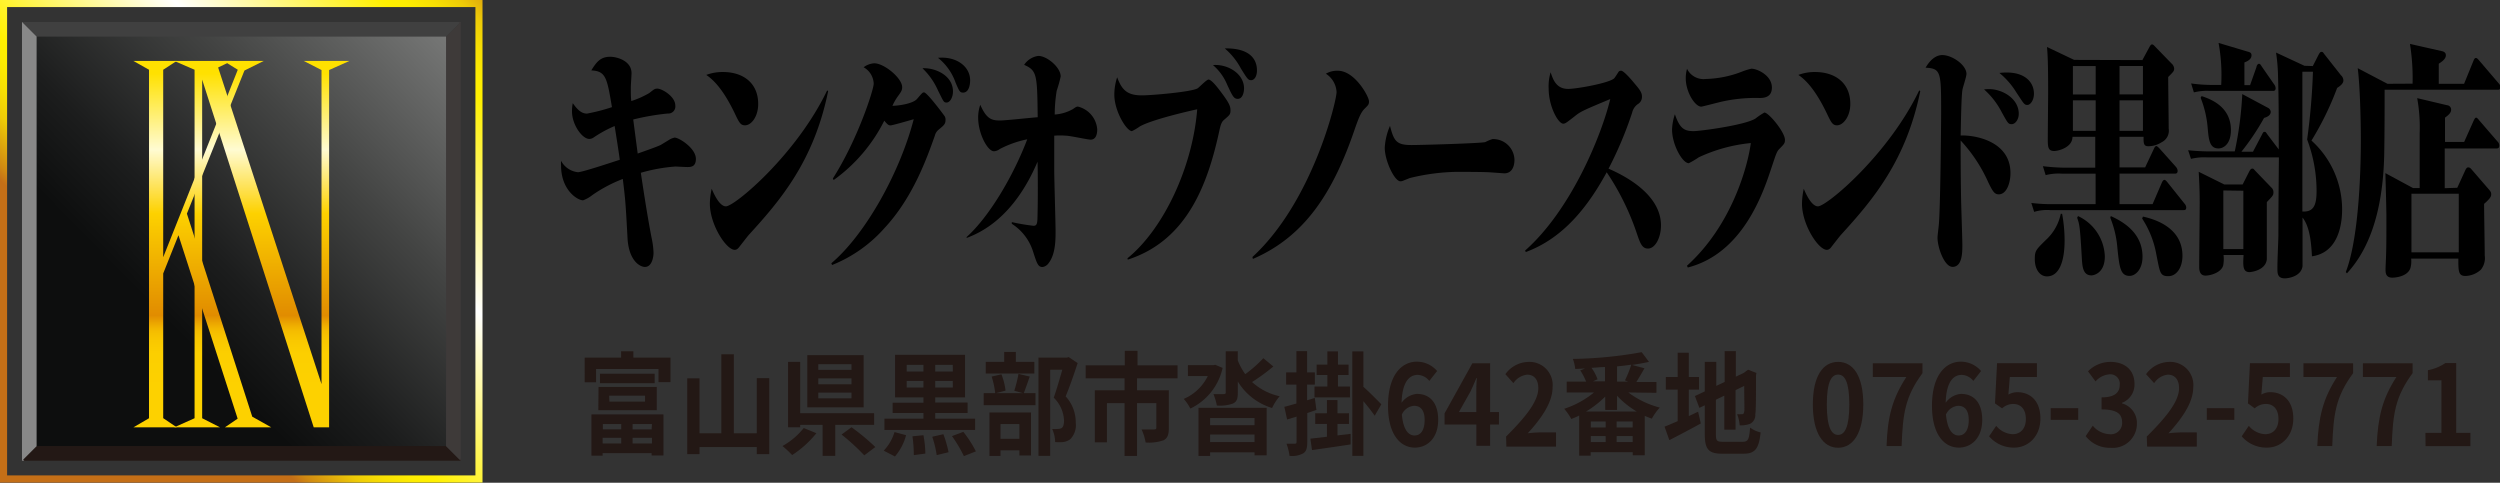 <?xml version="1.0" encoding="UTF-8"?> <svg xmlns="http://www.w3.org/2000/svg" xmlns:xlink="http://www.w3.org/1999/xlink" viewBox="0 0 352.32 68.03"><rect x="0" y="0" width="352.32" height="68.03" fill="#333333" stroke="none"/><defs><style>.cls-1{fill:#231815;}.cls-2{fill:#404040;}.cls-3{fill:#3e3a39;}.cls-4{fill:#888;}.cls-5{fill:url(#黄金2);}.cls-6{fill:url(#新規グラデーションスウォッ_45);}.cls-7{fill:url(#新規グラデーションスウォッ_76);}.cls-8{fill:url(#新規グラデーションスウォッ_76-2);}</style><linearGradient id="黄金2" x1="20.99" y1="46.77" x2="71.24" y2="-2.45" gradientUnits="userSpaceOnUse"><stop offset="0" stop-color="#c46f17"></stop><stop offset="0.02" stop-color="#d08912"></stop><stop offset="0.06" stop-color="#e1ae0c"></stop><stop offset="0.09" stop-color="#eecb07"></stop><stop offset="0.13" stop-color="#f7df03"></stop><stop offset="0.17" stop-color="#fdec01"></stop><stop offset="0.2" stop-color="#fff000"></stop><stop offset="0.5" stop-color="#fff"></stop><stop offset="0.8" stop-color="#fff000"></stop><stop offset="0.83" stop-color="#fdec01"></stop><stop offset="0.87" stop-color="#f7df03"></stop><stop offset="0.91" stop-color="#eecb07"></stop><stop offset="0.94" stop-color="#e1ae0c"></stop><stop offset="0.98" stop-color="#d08912"></stop><stop offset="1" stop-color="#c46f17"></stop></linearGradient><linearGradient id="新規グラデーションスウォッ_45" x1="22.97" y1="44.83" x2="65.59" y2="3.09" gradientUnits="userSpaceOnUse"><stop offset="0" stop-color="#0d0e0e"></stop><stop offset="0.19" stop-color="#1c1d1d"></stop><stop offset="0.54" stop-color="#434443"></stop><stop offset="1" stop-color="#7d7e7d"></stop></linearGradient><linearGradient id="新規グラデーションスウォッ_76" x1="36.9" y1="10.33" x2="36.9" y2="55.23" gradientUnits="userSpaceOnUse"><stop offset="0" stop-color="#ffe100"></stop><stop offset="0.24" stop-color="#fffbd2"></stop><stop offset="0.44" stop-color="#fdd100"></stop><stop offset="0.76" stop-color="#e18c00"></stop><stop offset="0.77" stop-color="#e59600"></stop><stop offset="0.79" stop-color="#eeac00"></stop><stop offset="0.81" stop-color="#f5bd00"></stop><stop offset="0.84" stop-color="#f9c800"></stop><stop offset="0.88" stop-color="#fccf00"></stop><stop offset="1" stop-color="#fdd100"></stop></linearGradient><linearGradient id="新規グラデーションスウォッ_76-2" x1="28.5" y1="10.33" x2="28.5" y2="55.22" xlink:href="#新規グラデーションスウォッ_76"></linearGradient></defs><g id="レイヤー_2" data-name="レイヤー 2"><g id="Wire_frame" data-name="Wire frame"><path d="M93.16,20.4l1.26-.77a2.73,2.73,0,0,1,.65-.24c.63,0,3,1.5,3,3,0,1.15-.74,1.15-1.23,1.15-.26,0-1.45-.07-1.68-.07a23.72,23.72,0,0,0-4.85.88c.21,1.36.88,5.95,1.54,9.27a11.52,11.52,0,0,1,.25,2c0,.67-.25,2-1.21,2-.7,0-2.26-.87-2.45-4-.28-5.15-.3-5.36-.67-8.4a20.13,20.13,0,0,0-4.29,2.27,4.65,4.65,0,0,1-1.31.74c-.79,0-3.1-1.44-3.1-4.9a5,5,0,0,1,0-.67,3.06,3.06,0,0,0,2.38,1.61c.62,0,5-1.47,5.89-1.75,0-.21-.63-4.23-.72-4.76a17.72,17.72,0,0,0-2.91,1.58,1.12,1.12,0,0,1-.66.24c-1,0-2.44-2-2.44-3.88a5.94,5.94,0,0,1,.11-1.16c.49.67,1.08,1.47,2,1.47a26.28,26.28,0,0,0,3.52-.91c-.7-4.16-.86-5.07-2.91-5.18C84.09,8.68,84.67,8,86,8c.93,0,3,.56,3,2.31,0,.31-.1,1.71-.1,2,0,.88,0,1.47.07,1.93a12.61,12.61,0,0,0,2.52-1.12c.72-.56.77-.63,1.17-.63.6,0,2.51,1.08,2.51,2.38A1,1,0,0,1,94.09,16a33.71,33.71,0,0,0-4.85.84c.1.77.54,4.13.63,4.8C90.39,21.45,92.72,20.65,93.16,20.4Z"></path><path d="M101.91,10.15c2.68,0,4.94,1.43,4.94,4.51,0,1.75-.95,3-1.86,3-.66,0-.84-.42-1.54-1.89-.84-1.71-2.17-4.06-3.92-5.21A6.47,6.47,0,0,1,101.91,10.15Zm14.8,2.69c-2,9.84-6.71,15.37-11.19,20.27-.21.24-1.16,1.47-1.35,1.71s-.37.39-.63.39c-1.19,0-3.5-3.54-3.5-6.51a9.92,9.92,0,0,1,.26-2.1c1,2.41,1.77,2.48,2,2.48,1.24,0,9.93-7.28,14.27-16.34Z"></path><path d="M117.16,37.1C122,33,126.84,24.25,128.77,16.8c-.49.14-3,.87-3.26.87s-.4-.07-.89-.66a22.92,22.92,0,0,1-7.13,8.36l-.12-.21c3.52-5.53,5.76-12.53,5.76-13.37a2.76,2.76,0,0,0-1.42-2.31,2.74,2.74,0,0,1,1.49-.56c1.42,0,3.94,2.1,3.94,3.36,0,.46-.16.67-.53,1.19a7.46,7.46,0,0,0-.84,1.44c.81,0,2.84-.28,3.45-.95.72-.84.79-.94,1-.94.44,0,2.84,3.25,2.91,3.36a.94.94,0,0,1,.12.52c0,.6-.24.77-1,1.4a1.57,1.57,0,0,0-.51.84c-1.1,3.08-3.06,8.68-7.09,13a19.55,19.55,0,0,1-7.39,5.21ZM134.3,12.88c0,.87-.44,1.57-.89,1.57s-.44-.17-1.21-1.68A9.8,9.8,0,0,0,130,9.62C131.85,9.52,134.3,10.67,134.3,12.88Zm2.42-1.54c0,.1,0,1.71-1,1.71-.45,0-.54-.21-1.05-1.4a7.7,7.7,0,0,0-2.48-3.5C134.65,7.91,136.72,9.27,136.72,11.34Z"></path><path d="M136.24,33.39c3.15-2.84,6.53-8.51,8.53-13.76A14.63,14.63,0,0,0,140.9,21a1.56,1.56,0,0,1-.81.32c-.93,0-2.24-2.52-2.24-4.73a5.41,5.41,0,0,1,.3-1.82c.87,2,1.61,2.21,2.78,2.21.81,0,4.31-.39,5.31-.46-.07-6-.09-6.58-1.91-7.38a2.83,2.83,0,0,1,2-1.26c1.22,0,3.15,1.61,3.15,2.9a17.18,17.18,0,0,1-.56,2,20.76,20.76,0,0,0-.28,3.36,6,6,0,0,0,2.57-.77c.39-.28.51-.35.7-.35a3.58,3.58,0,0,1,2.72,3.22c0,.42-.07,1.44-.93,1.44-.42,0-2.94-.56-3.5-.56a10.67,10.67,0,0,0-1.63,0c0,2.24,0,3.78,0,4.79,0,1.37.19,7.42.19,8.65s0,3.29-1,4.55a1.25,1.25,0,0,1-.84.52c-.63,0-.79-.49-1.33-2.17a7.18,7.18,0,0,0-3-3.92v-.24a27.38,27.38,0,0,0,3.07.52c.54,0,.54-.45.56-1.64.05-1.47.05-5.85,0-7.39-3.47,8.16-8.3,10.08-10,10.75Z"></path><path d="M158.89,36.4c5.06-4.1,9.18-12.81,9.83-21-.65.14-6.29,1.4-8.09,2.42a7.34,7.34,0,0,1-1.11.66c-.75,0-2.48-2.8-2.48-5.14a7.88,7.88,0,0,1,.4-2.45c.68,1.85,1.47,2.55,3.5,2.55,1.37,0,7.06-.49,7.85-1,.26-.18,1.26-1.23,1.52-1.23.42,0,1.28,1.12,1.75,1.75,1.16,1.54,1.35,2,1.35,2.59s-.14.67-.86,1.3c-.3.24-.47.49-.68,1.43-1.61,7.49-4.47,15.58-12.94,18.31Zm16.43-23.94c0,.45-.16,1.47-.88,1.47-.56,0-.73-.35-1.5-2a7.3,7.3,0,0,0-2-2.76C173,9,175.32,10.36,175.32,12.46Zm1.82-2.52c0,.84-.39,1.36-.81,1.36s-.52-.14-1.45-1.64a9.65,9.65,0,0,0-2.28-2.84C176.93,6.75,177.14,9.13,177.14,9.94Z"></path><path d="M176.5,36.22c8.46-7.77,11.86-22,11.86-23.24a3.25,3.25,0,0,0-1.51-2.59,3.11,3.11,0,0,1,1.7-.42c2.38,0,4.38,3.64,4.38,4.31,0,.42-.09.52-.58,1s-.79,1.08-1.42,2.9c-3.06,9-7.07,15.16-14.36,18.31Z"></path><path d="M198.91,20.44c1.47,0,10-.25,10.42-.42a6,6,0,0,1,1-.42,3,3,0,0,1,3.1,2.9c0,1.23-.54,1.93-1.43,1.93l-1.93-.14c-1-.07-3.78-.07-4.87-.07a29.46,29.46,0,0,0-6.51.87c-1.07.42-1.09.46-1.33.46-.84,0-2.21-2.91-2.21-4.73a8.93,8.93,0,0,1,.74-3.08C196.44,19.88,196.79,20.44,198.91,20.44Z"></path><path d="M214.93,35.31c6.53-5.77,10.8-16.34,12-21.35-3.68,1.54-4.19,1.75-5,2.42-1.21.94-1.35,1.05-1.63,1.05-.7,0-2.05-2.42-2.05-4.94a6.72,6.72,0,0,1,.28-2.31c.35,1.12.84,2.35,2.47,2.35,1.21,0,5.88-.84,6.5-1.51.1-.1.52-.77.61-.91a.42.42,0,0,1,.37-.14c.33,0,1.38,1.19,1.75,1.65.77.91,1.17,1.36,1.17,2a1.17,1.17,0,0,1-.58,1.05,2,2,0,0,0-.8,1.19,52.94,52.94,0,0,1-3.33,7.91c2.19.95,7.39,3.57,7.39,8,0,1.68-.79,3.26-1.84,3.26-.82,0-1.1-.77-1.52-2a35.86,35.86,0,0,0-4.29-8.75c-2.56,4.69-6,9.24-11.4,11.24Z"></path><path d="M237.74,37.45c6.34-5.71,8.58-14.07,9-17.29a22.44,22.44,0,0,0-7.32,2A12.3,12.3,0,0,1,238,23c-.91,0-2.36-2.63-2.36-4.73a7.5,7.5,0,0,1,.4-2.17c.68,2,1.31,2.38,2.64,2.38.9,0,7.27-.84,8.72-1.78a10.13,10.13,0,0,1,1.25-.84c.61,0,2.9,2.76,2.9,3.85,0,.49-.12.59-.77,1.26-.38.38-.45.63-1.15,2.73-1.16,3.5-4,12-11.77,14Zm2.66-26.32a15,15,0,0,0,5-1,9.22,9.22,0,0,1,1.42-.45c.82,0,2.89.94,2.89,2.66,0,1.36-1.07,1.47-1.75,1.47a21.82,21.82,0,0,0-5.52.56c-.4.1-2.57.66-2.68.66-.89,0-2.19-2.06-2.19-4a4.83,4.83,0,0,1,.18-1.33A2.6,2.6,0,0,0,240.4,11.13Z"></path><path d="M255.81,10.15c2.69,0,4.95,1.43,4.95,4.51,0,1.75-1,3-1.87,3-.65,0-.84-.42-1.54-1.89-.84-1.71-2.17-4.06-3.91-5.21A6.45,6.45,0,0,1,255.81,10.15Zm14.81,2.69c-2,9.84-6.72,15.37-11.19,20.27-.21.24-1.17,1.47-1.35,1.71s-.38.39-.63.39c-1.19,0-3.5-3.54-3.5-6.51a10.69,10.69,0,0,1,.25-2.1c1,2.41,1.78,2.48,2,2.48,1.23,0,9.93-7.28,14.27-16.34Z"></path><path d="M283.33,24.39c0,1.44-.56,3-1.65,3-.61,0-.87-.45-1.47-1.68a21.39,21.39,0,0,0-3.9-5.91c0,2.13,0,4.44.05,7.49,0,1.15.19,6.23.19,7.24s0,3.08-1.38,3.08c-1.14,0-2.12-2.69-2.12-4.13,0-.28.16-1.5.18-1.78.21-1.93.33-13.79.33-15.75,0-5.78,0-6.3-2.19-6.41.93-1.61,1.91-1.78,2.35-1.78,1.4,0,3.41,1.4,3.41,2.66,0,.38-.51,1.89-.56,2.2-.16.84-.21,4.31-.26,6.48C278,19,283.33,19.74,283.33,24.39Zm-3-11.83c1.86,0,4.17,1.33,4.17,3.47,0,.84-.51,1.47-1,1.47s-.56-.18-1.38-1.65a11.09,11.09,0,0,0-2.51-3.25A5.58,5.58,0,0,1,280.35,12.56Zm2.49-2.34c2.52,0,3.82,1.33,3.82,3,0,.87-.48,1.57-.93,1.57s-.51-.21-1.54-1.75a10.8,10.8,0,0,0-2.4-2.76A8.81,8.81,0,0,1,282.84,10.22Z"></path><path d="M301.92,8.47l.93-1.72c.19-.35.28-.49.44-.49s.31.18.47.35L306,8.92a1.12,1.12,0,0,1,.4.7c0,.39-.07.46-.84,1.23,0,1.15.07,6.23.07,7.28a1.81,1.81,0,0,1-1,1.92,3.5,3.5,0,0,1-1.87.56c-.49,0-.67-.21-.67-.94v-.39H298.7v4.31h3.61L303.53,21c.09-.21.23-.42.35-.42s.32.21.46.35l2.31,2.59a.91.91,0,0,1,.24.56c0,.35-.24.39-.35.39H298.7v4.3h4.66l1.29-3c.09-.21.23-.42.37-.42s.3.17.44.35l2.4,3a.83.83,0,0,1,.24.53c0,.35-.17.38-.35.38H288.91a6.19,6.19,0,0,0-2.24.25l-.4-1.26a22.42,22.42,0,0,0,3.06.17h6v-4.3h-4.8a7.35,7.35,0,0,0-2.24.21l-.39-1.26a27.93,27.93,0,0,0,3,.21h4.38V19.28h-3.21c0,1.51-2,2-2.57,2-.81,0-.91-.45-.91-1.57s.05-5.71.05-6.69c0-4.27-.07-5.32-.16-6.4l3.82,1.82ZM290.61,30.13a20.79,20.79,0,0,1,.35,3.75c0,2.87-.72,5.07-2.49,5.07-1,0-1.71-1-1.71-2.41,0-1.19.14-1.33,1.57-2.73a6.89,6.89,0,0,0,2.09-3.68Zm1.52-20.82v4h3.21v-4Zm0,4.83v4.3h3.21v-4.3Zm.72,16.31a6.52,6.52,0,0,1,3.78,5.67c0,2.41-1.59,2.69-1.89,2.69-1.21,0-1.28-1.29-1.35-2.38-.26-4.58-.33-4.79-.66-5.74Zm4.62,0c2.51,1.12,4.47,2.87,4.47,5.74,0,1.78-1,2.69-1.82,2.69-1.3,0-1.44-1.22-1.72-3.92a14.45,14.45,0,0,0-1-4.27ZM302,13.3v-4H298.7v4Zm0,5.14v-4.3H298.7v4.3Zm0,12.08c1,.24,5.57,1.22,5.57,5.53,0,1.61-.8,2.87-2,2.87s-1.17-.56-1.68-3.05a13.49,13.49,0,0,0-2-5.07Z"></path><path d="M325.94,9.31l.77-1.51c.19-.35.26-.49.47-.49s.23.14.46.42l2.26,2.87a1,1,0,0,1,.35.74c0,.52-.67.91-.88,1.05a42.44,42.44,0,0,1-3.62,7.42,13.08,13.08,0,0,1,4.32,9.69c0,2.84-.91,6.16-4.25,6.62-.09-1.54-.23-4.1-1.33-5.46,0,.84,0,6.47,0,6.86-.21,1.5-2.12,1.71-2.49,1.71-1.05,0-1.05-.73-1.05-1.43,0-1.3.11-3.33.14-4.62,0-2.49,0-3.33.07-11H311a7.68,7.68,0,0,0-2.23.21l-.4-1.22c.82.1,2.21.17,3.05.17h3.52A49.89,49.89,0,0,0,316,13.26l3.61,1.93a.71.71,0,0,1,.4.56c0,.56-.61.77-.94.87a34.43,34.43,0,0,1-3.19,4.76h1.63L318.76,19c.16-.32.21-.42.37-.42s.16,0,.42.38l1.59,2.1c0-4.3,0-7-.1-10.25a25.91,25.91,0,0,0-.28-3.4l4,1.86ZM317.1,12,318,9.45c0-.14.16-.46.35-.46s.28.21.42.42l1.7,2.45a1,1,0,0,1,.23.56c0,.39-.26.39-.35.39h-8.93a7.57,7.57,0,0,0-2.24.21l-.39-1.26a21.8,21.8,0,0,0,3.05.21h1.19a25.36,25.36,0,0,0-.37-5.92l4.12,1.23c.38.1.52.21.52.52,0,.6-.68.88-1,1V12ZM316.05,26l.91-1.79c.21-.42.35-.45.47-.45s.12,0,.4.31l2.26,2.35a.86.86,0,0,1,.3.7c0,.38-.09.49-.93,1.36,0,.81,0,7.84,0,8.05-.16,1.61-2.28,1.82-2.44,1.82-1,0-.91-1-.84-2.41h-2.82a5.05,5.05,0,0,1-.05,1.47c-.28,1-1.77,1.43-2.5,1.43s-.88-.63-.88-1.19c0-1.43.07-7.87.07-9.2,0-1.82-.09-3.26-.14-4.24L313.47,26Zm-5.78-12.46c1,.35,4.13,1.33,4.13,4.79,0,1.93-1,2.59-1.77,2.59-1.24,0-1.36-1.26-1.5-2.83a14.77,14.77,0,0,0-1-4.31Zm3.06,13.3v8.26h2.82V26.88Zm11.14-16.73c0,2.8,0,16.59,0,19.7,1.47.07,2-.7,2-2.87a20.61,20.61,0,0,0-1.33-7.28,92.41,92.41,0,0,0,.82-9.55Z"></path><path d="M340,11.79a30.68,30.68,0,0,0-.37-5.6l4.43,1c.35.07.63.21.63.6s-.28.73-1,1.19v2.83h3.57l1.31-3.22c.09-.21.18-.42.35-.42s.3.18.46.35l2.75,3.22a.75.75,0,0,1,.24.53c0,.31-.14.38-.35.38H336.06c0,1.93,0,6.23-.06,9.28-.21,8.36-2.34,13.44-5.25,16.59l-.16-.18c2-5.18,2.12-15.78,2.12-18.58s-.12-7.63-.44-10.15l4.19,2.2Zm6.3,14.67,1.09-2.38c.14-.32.26-.49.45-.49s.3.07.53.35l2.36,2.73c.3.35.35.45.35.73s-.12.56-1,1.33c0,1.16.09,6.16.09,7.28a2.59,2.59,0,0,1-.55,2,3.33,3.33,0,0,1-2.17.88c-1,0-1-.67-1-2.45h-6.65a3.63,3.63,0,0,1-.09,1.29c-.35,1.19-2,1.4-2.57,1.4-.95,0-.95-.73-.95-1.15s.07-1.65.07-1.93c.05-1.29.05-3.15.05-5.6,0-1-.12-5.18-.14-6.05l3.89,2.1H341c0-5.64,0-6.23,0-7.74a23.22,23.22,0,0,0-.35-4.93l4.22,1a.61.61,0,0,1,.56.66c0,.46-.49.81-.86,1.09V20h2.7L348.61,17c.12-.24.21-.42.35-.42s.32.25.44.39l2.59,3a.75.75,0,0,1,.23.56c0,.32-.18.39-.35.39h-7.34v5.6Zm.21,9.1V27.3h-6.67v8.26Z"></path><polygon class="cls-1" points="64.77 64.77 34.01 34.01 3.1 64.93 64.93 64.93 64.93 64.61 64.77 64.77"></polygon><polygon class="cls-2" points="3.26 3.26 34.01 34.01 64.93 3.1 3.1 3.1 3.1 3.42 3.26 3.26"></polygon><polygon class="cls-3" points="64.77 3.26 34.01 34.01 64.93 64.93 64.93 3.1 64.61 3.1 64.77 3.26"></polygon><polygon class="cls-4" points="3.26 64.77 34.01 34.01 3.1 3.1 3.1 64.93 3.42 64.93 3.26 64.77"></polygon><path class="cls-5" d="M0,0V68H68V0ZM67,67H1V1H67Z"></path><rect class="cls-6" x="5.16" y="5.16" width="57.7" height="57.7"></rect><path class="cls-7" d="M49.24,8.59,46.38,9.87V60.22H44.21l-15.72-49V58.94L31,60.22H24.56l2.86-1.28V9.83L24.56,8.59h8.1l-1.92.92L45.31,54.13V9.87l-2.5-1.28Z"></path><path class="cls-8" d="M38.22,60.22H31.7L33.49,59,25.15,33.15,23,38.54V58.93l1.91,1.29h-6.1L21,58.94V9.83l-2.2-1.24h6.1L23,9.83V36.25L33.51,9.83l-2-1.24h5.65L34.45,9.94,26.34,30.11l9.21,28.61Z"></path><path class="cls-1" d="M94.49,50.4v3.45H92.8V52H84v1.87h-1.6V50.4h5.13v-.9h1.73v.9Zm-11.14,8H93.5v5.79H91.83v-.33h-6.9v.36H83.35Zm1-3.87h8.21v3.28H84.32Zm7.91-1.86V54H84.55V52.67Zm-7.3,7.09v.75h2.59v-.75Zm2.59,2.74v-.8H84.93v.8Zm-1.67-5.9H90.9v-.84H85.85Zm6,3.16H89.15v.75h2.68Zm0,2.74v-.8H89.15v.8Z"></path><path class="cls-1" d="M108.41,53.29V64h-1.76V63H98.58v1H96.85V53.32h1.73v7.74h3.08V49.93h1.76V61.06h3.23V53.29Z"></path><path class="cls-1" d="M115.05,61.05a14.57,14.57,0,0,1-3.41,3.08,14.52,14.52,0,0,0-1.37-1.27,10.22,10.22,0,0,0,3-2.54Zm2.66-1.17v4.36h-1.78V59.88h-3.16v.33h-1.71V51h1.71v7.23h10.42v1.65Zm4-2.48h-7.94V50.05h7.94ZM120,51.33h-4.68v.79H120Zm0,2h-4.68v.82H120Zm0,2h-4.68v.81H120Zm0,4.88A31,31,0,0,1,123.36,63l-1.56,1.17a29.73,29.73,0,0,0-3.2-2.93Z"></path><path class="cls-1" d="M124.54,63.51a6.44,6.44,0,0,0,1.52-2.62l1.63.44a7.4,7.4,0,0,1-1.57,3Zm12.88-2.92H124.64V59h5.5v-.8H125.8V56.76h4.34V56h-4V50H136v6H131.8v.73h4.56v1.47H131.8V59h5.62Zm-9.64-8.23h2.36v-.94h-2.36Zm2.36,2.25v-.93h-2.36v.93Zm0,6.72a15.84,15.84,0,0,1,.27,2.59l-1.63.22a18.43,18.43,0,0,0-.19-2.65Zm2.81-.14a17,17,0,0,1,.73,2.54l-1.67.41a15.11,15.11,0,0,0-.63-2.59Zm1.32-9.77H131.8v.94h2.48Zm0,2.26H131.8v.93h2.48Zm1.49,7.18a16.06,16.06,0,0,1,1.77,2.75l-1.69.67a18.75,18.75,0,0,0-1.68-2.82Z"></path><path class="cls-1" d="M145.12,53.07c-.31.86-.6,1.73-.84,2.33h1.65v1.7h-7.3V55.4h1.62a11.36,11.36,0,0,0-.5-2.33l1.38-.32a9.13,9.13,0,0,1,.58,2.3l-1.34.35h3.78l-1.21-.33a18,18,0,0,0,.59-2.38Zm.65-.43h-6.85V51h2.6v-1.4h1.64V51h2.61Zm-6.33,5.49h5.86v6.06h-1.64v-.73H141v.79h-1.56ZM141,59.76v2.08h2.66V59.76Zm10.87-8.59c-.5,1.53-1.13,3.35-1.69,4.69a5.37,5.37,0,0,1,1.42,3.69,2.83,2.83,0,0,1-.77,2.35,2.27,2.27,0,0,1-1,.4,8.21,8.21,0,0,1-1.13,0,4.72,4.72,0,0,0-.42-1.85,4.62,4.62,0,0,0,.8,0,1.25,1.25,0,0,0,.53-.12c.25-.18.34-.54.34-1.08a4.77,4.77,0,0,0-1.45-3.21c.41-1.12.86-2.73,1.21-3.93H148V64.24h-1.65V50.4h4l.26-.08Z"></path><path class="cls-1" d="M160.24,53.32V55h4.48v5.33c0,.9-.17,1.43-.75,1.72a6.26,6.26,0,0,1-2.52.31,7.25,7.25,0,0,0-.57-1.84c.71,0,1.55,0,1.78,0s.3-.08.3-.25V56.81h-2.72v7.44h-1.76V56.81H156v5.53h-1.71V55h4.19V53.32H153V51.49h5.51V49.44h1.8v2.05h5.64v1.83Z"></path><path class="cls-1" d="M172.3,51.85a8.33,8.33,0,0,1-4.55,5.73,6.07,6.07,0,0,0-.93-1.36A6.73,6.73,0,0,0,170.21,53h-2.8V51.46H171l.27-.05Zm-3.4,5.62h9.61v6.7H176.8v-.42h-6.26v.5H168.9Zm1.64,1.45v1h6.26v-1Zm6.26,3.38V61.24h-6.26V62.3Zm2.65-10.65a29.29,29.29,0,0,1-3,2.19,8.4,8.4,0,0,0,3.89,2,7.49,7.49,0,0,0-1.07,1.66,8.55,8.55,0,0,1-4.83-3.74v1.61c0,.85-.15,1.26-.71,1.51a5.49,5.49,0,0,1-2.24.27,8.28,8.28,0,0,0-.48-1.61c.56,0,1.26,0,1.46,0s.27-.06.27-.25V49.5h1.7v1.29a8.76,8.76,0,0,0,1.05,1.94,17.65,17.65,0,0,0,2.55-2.25Z"></path><path class="cls-1" d="M185.52,57.77l-1.29.44v4.07c0,.87-.13,1.33-.57,1.61a3.24,3.24,0,0,1-1.93.35,7.27,7.27,0,0,0-.43-1.71c.51,0,1,0,1.18,0s.24-.06.24-.28V58.71l-1.33.41L181,57.33c.48-.11,1.06-.29,1.7-.46V54.2h-1.45V52.48h1.45v-3h1.51v3h1.09V54.2h-1.09v2.21l1.08-.33Zm4.82,3.37,0,1.49c-1.9.3-3.94.58-5.44.8l-.23-1.61,2.33-.27V59.74h-1.65v-1.5H187V56.38h1.49v1.86h1.62v1.5h-1.62v1.62Zm-3.28-8.29h-1.51V51.38h1.51V49.52h1.5v1.86h1.49v1.47h-1.49v1.62h1.69V56h-5V54.47h1.81Zm6.67,5.74c-.37-.55-1-1.36-1.59-2.05v7.7h-1.56V49.52h1.56v5c.63.53,2.15,2.06,2.53,2.46Z"></path><path class="cls-1" d="M201.43,53.68a2.21,2.21,0,0,0-1.62-.85c-1.21,0-2.2,1-2.29,3.93a3,3,0,0,1,2.16-1.25c1.76,0,3,1.17,3,3.68s-1.5,3.89-3.29,3.89c-2,0-3.78-1.78-3.78-5.9,0-4.35,1.94-6.21,4.06-6.21a3.75,3.75,0,0,1,2.86,1.32Zm-.66,5.51c0-1.39-.58-2-1.49-2a2.06,2.06,0,0,0-1.72,1.23c.2,2.13.91,2.95,1.79,2.95S200.77,60.61,200.77,59.19Z"></path><path class="cls-1" d="M211.24,59.83H210v3h-1.94v-3h-4.48V58.26l3.92-7.07H210v6.88h1.25Zm-3.19-1.76V55.69c0-.68,0-1.74.08-2.42h-.06c-.25.62-.54,1.26-.83,1.89l-1.64,2.91Z"></path><path class="cls-1" d="M212.25,61.52c2.85-2.84,4.54-5,4.54-6.83,0-1.18-.58-1.89-1.57-1.89a2.68,2.68,0,0,0-1.94,1.2l-1.13-1.27A4.11,4.11,0,0,1,215.49,51a3.26,3.26,0,0,1,3.31,3.59c0,2.12-1.58,4.39-3.5,6.47.53-.06,1.22-.12,1.71-.12h2.28v2h-7Z"></path><path class="cls-1" d="M229.48,55.31a12.66,12.66,0,0,0,4.43,2.13A7.72,7.72,0,0,0,232.79,59c-.33-.11-.66-.25-1-.39v5.55h-1.69v-.43h-5.93v.49h-1.62V58.56c-.37.19-.74.34-1.11.49a7.91,7.91,0,0,0-1-1.44,12.91,12.91,0,0,0,4.2-2.3h-3.85V53.78h2.74a8.22,8.22,0,0,0-.83-1.58l.68-.27L222,52a6.26,6.26,0,0,0-.34-1.42,58.14,58.14,0,0,0,9.7-.95L232.39,51c-.73.16-1.54.3-2.39.43l1.75.47c-.38.68-.8,1.39-1.14,1.93h2.83v1.53ZM230.67,58a12.44,12.44,0,0,1-2.78-2.23v2h-1.67V55.89A13.94,13.94,0,0,1,223.51,58Zm-4.39,1.4h-2.09v.84h2.09Zm-2.09,2.9h2.09v-.85h-2.09Zm2-10.57c-.64,0-1.26.08-1.9.11a6.64,6.64,0,0,1,.85,1.61l-.65.29h1.7Zm3.9,7.67h-2.26v.84h2.26Zm0,2.9v-.85h-2.26v.85ZM229,53.6a14,14,0,0,0,.89-2.21c-.64.1-1.29.18-2,.24v2.15h1.57Z"></path><path class="cls-1" d="M238,58.64l1.31-.62.38,1.66c-1.5.83-3.12,1.67-4.43,2.35l-.68-1.9c.51-.2,1.14-.47,1.85-.78V54.91h-1.67V53.13h1.67V49.71H238v3.42h1.44v1.78H238Zm7.59,3.62c.78,0,.92-.36,1.05-2a3.93,3.93,0,0,0,1.48.68c-.23,2.21-.73,3-2.39,3h-3c-1.92,0-2.48-.59-2.48-2.76V57.12l-.76.36-.63-1.67,1.39-.65V51h1.62v3.38l1.18-.55V49.48h1.58v3.6l1.12-.53.3-.23.3-.22,1.18.46-.06.32c0,3,0,4.89-.1,5.53a1.36,1.36,0,0,1-.72,1.31,3.56,3.56,0,0,1-1.48.22,5.3,5.3,0,0,0-.36-1.57,6.32,6.32,0,0,0,.69,0c.17,0,.25-.06.31-.35s0-1.4,0-3.64l-1.22.6v5.57H243V55.76l-1.18.57v4.86c0,.93.13,1.07,1,1.07Z"></path><path class="cls-1" d="M255.48,57c0-4,1.42-6,3.56-6s3.55,2,3.55,6-1.42,6.1-3.55,6.1S255.48,61,255.48,57Zm5.14,0c0-3.27-.68-4.21-1.58-4.21s-1.59.94-1.59,4.21.68,4.29,1.59,4.29S260.62,60.26,260.62,57Z"></path><path class="cls-1" d="M268.66,53.13h-4.73V51.19h7v1.4c-2.45,3.32-2.77,5.7-2.94,10.27h-2.12C266,58.81,266.65,56.22,268.66,53.13Z"></path><path class="cls-1" d="M278.1,53.68a2.21,2.21,0,0,0-1.62-.85c-1.21,0-2.2,1-2.28,3.93a2.92,2.92,0,0,1,2.15-1.25c1.77,0,3,1.17,3,3.68s-1.51,3.89-3.3,3.89c-2,0-3.78-1.78-3.78-5.9,0-4.35,1.95-6.21,4.06-6.21a3.75,3.75,0,0,1,2.86,1.32Zm-.65,5.51c0-1.39-.58-2-1.49-2a2.05,2.05,0,0,0-1.72,1.23c.2,2.13.91,2.95,1.79,2.95S277.45,60.61,277.45,59.19Z"></path><path class="cls-1" d="M280.32,61.49l1-1.48a3.18,3.18,0,0,0,2.32,1.18c1.09,0,1.86-.77,1.86-2.14s-.71-2.12-1.78-2.12a2.32,2.32,0,0,0-1.57.62l-1-.7.29-5.66h5.62v1.94h-3.82l-.2,2.48a2.51,2.51,0,0,1,1.27-.34c1.76,0,3.24,1.17,3.24,3.71s-1.74,4.1-3.68,4.1A4.54,4.54,0,0,1,280.32,61.49Z"></path><path class="cls-1" d="M289,57.52h3.88v1.65H289Z"></path><path class="cls-1" d="M293.93,61.46l1-1.47a3.23,3.23,0,0,0,2.35,1.2,1.59,1.59,0,0,0,1.79-1.62c0-1.16-.61-1.87-2.9-1.87V56c1.93,0,2.56-.74,2.56-1.78a1.33,1.33,0,0,0-1.41-1.47,2.92,2.92,0,0,0-2,1l-1.06-1.42A4.43,4.43,0,0,1,297.4,51c2,0,3.41,1.1,3.41,3.11a2.75,2.75,0,0,1-1.76,2.66v.08a2.86,2.86,0,0,1,2.1,2.87,3.4,3.4,0,0,1-3.69,3.39A4.29,4.29,0,0,1,293.93,61.46Z"></path><path class="cls-1" d="M302.54,61.52c2.86-2.84,4.55-5,4.55-6.83,0-1.18-.59-1.89-1.58-1.89a2.64,2.64,0,0,0-1.93,1.2l-1.14-1.27A4.14,4.14,0,0,1,305.78,51a3.26,3.26,0,0,1,3.31,3.59c0,2.12-1.58,4.39-3.49,6.47a17,17,0,0,1,1.7-.12h2.29v2h-7Z"></path><path class="cls-1" d="M311,57.52h3.88v1.65H311Z"></path><path class="cls-1" d="M315.92,61.49l1-1.48a3.18,3.18,0,0,0,2.32,1.18c1.09,0,1.86-.77,1.86-2.14s-.71-2.12-1.77-2.12a2.32,2.32,0,0,0-1.58.62l-.95-.7.28-5.66h5.63v1.94h-3.82l-.2,2.48a2.5,2.5,0,0,1,1.26-.34c1.76,0,3.24,1.17,3.24,3.71s-1.73,4.1-3.68,4.1A4.56,4.56,0,0,1,315.92,61.49Z"></path><path class="cls-1" d="M329.35,53.13h-4.73V51.19h7v1.4c-2.44,3.32-2.77,5.7-2.94,10.27h-2.11C326.74,58.81,327.35,56.22,329.35,53.13Z"></path><path class="cls-1" d="M337.72,53.13H333V51.19h7v1.4c-2.45,3.32-2.77,5.7-2.94,10.27h-2.12C335.11,58.81,335.72,56.22,337.72,53.13Z"></path><path class="cls-1" d="M341.81,61h2.26V53.6h-1.91V52.17a6.41,6.41,0,0,0,2.45-1h1.54V61h2v1.87h-6.32Z"></path></g></g></svg> 